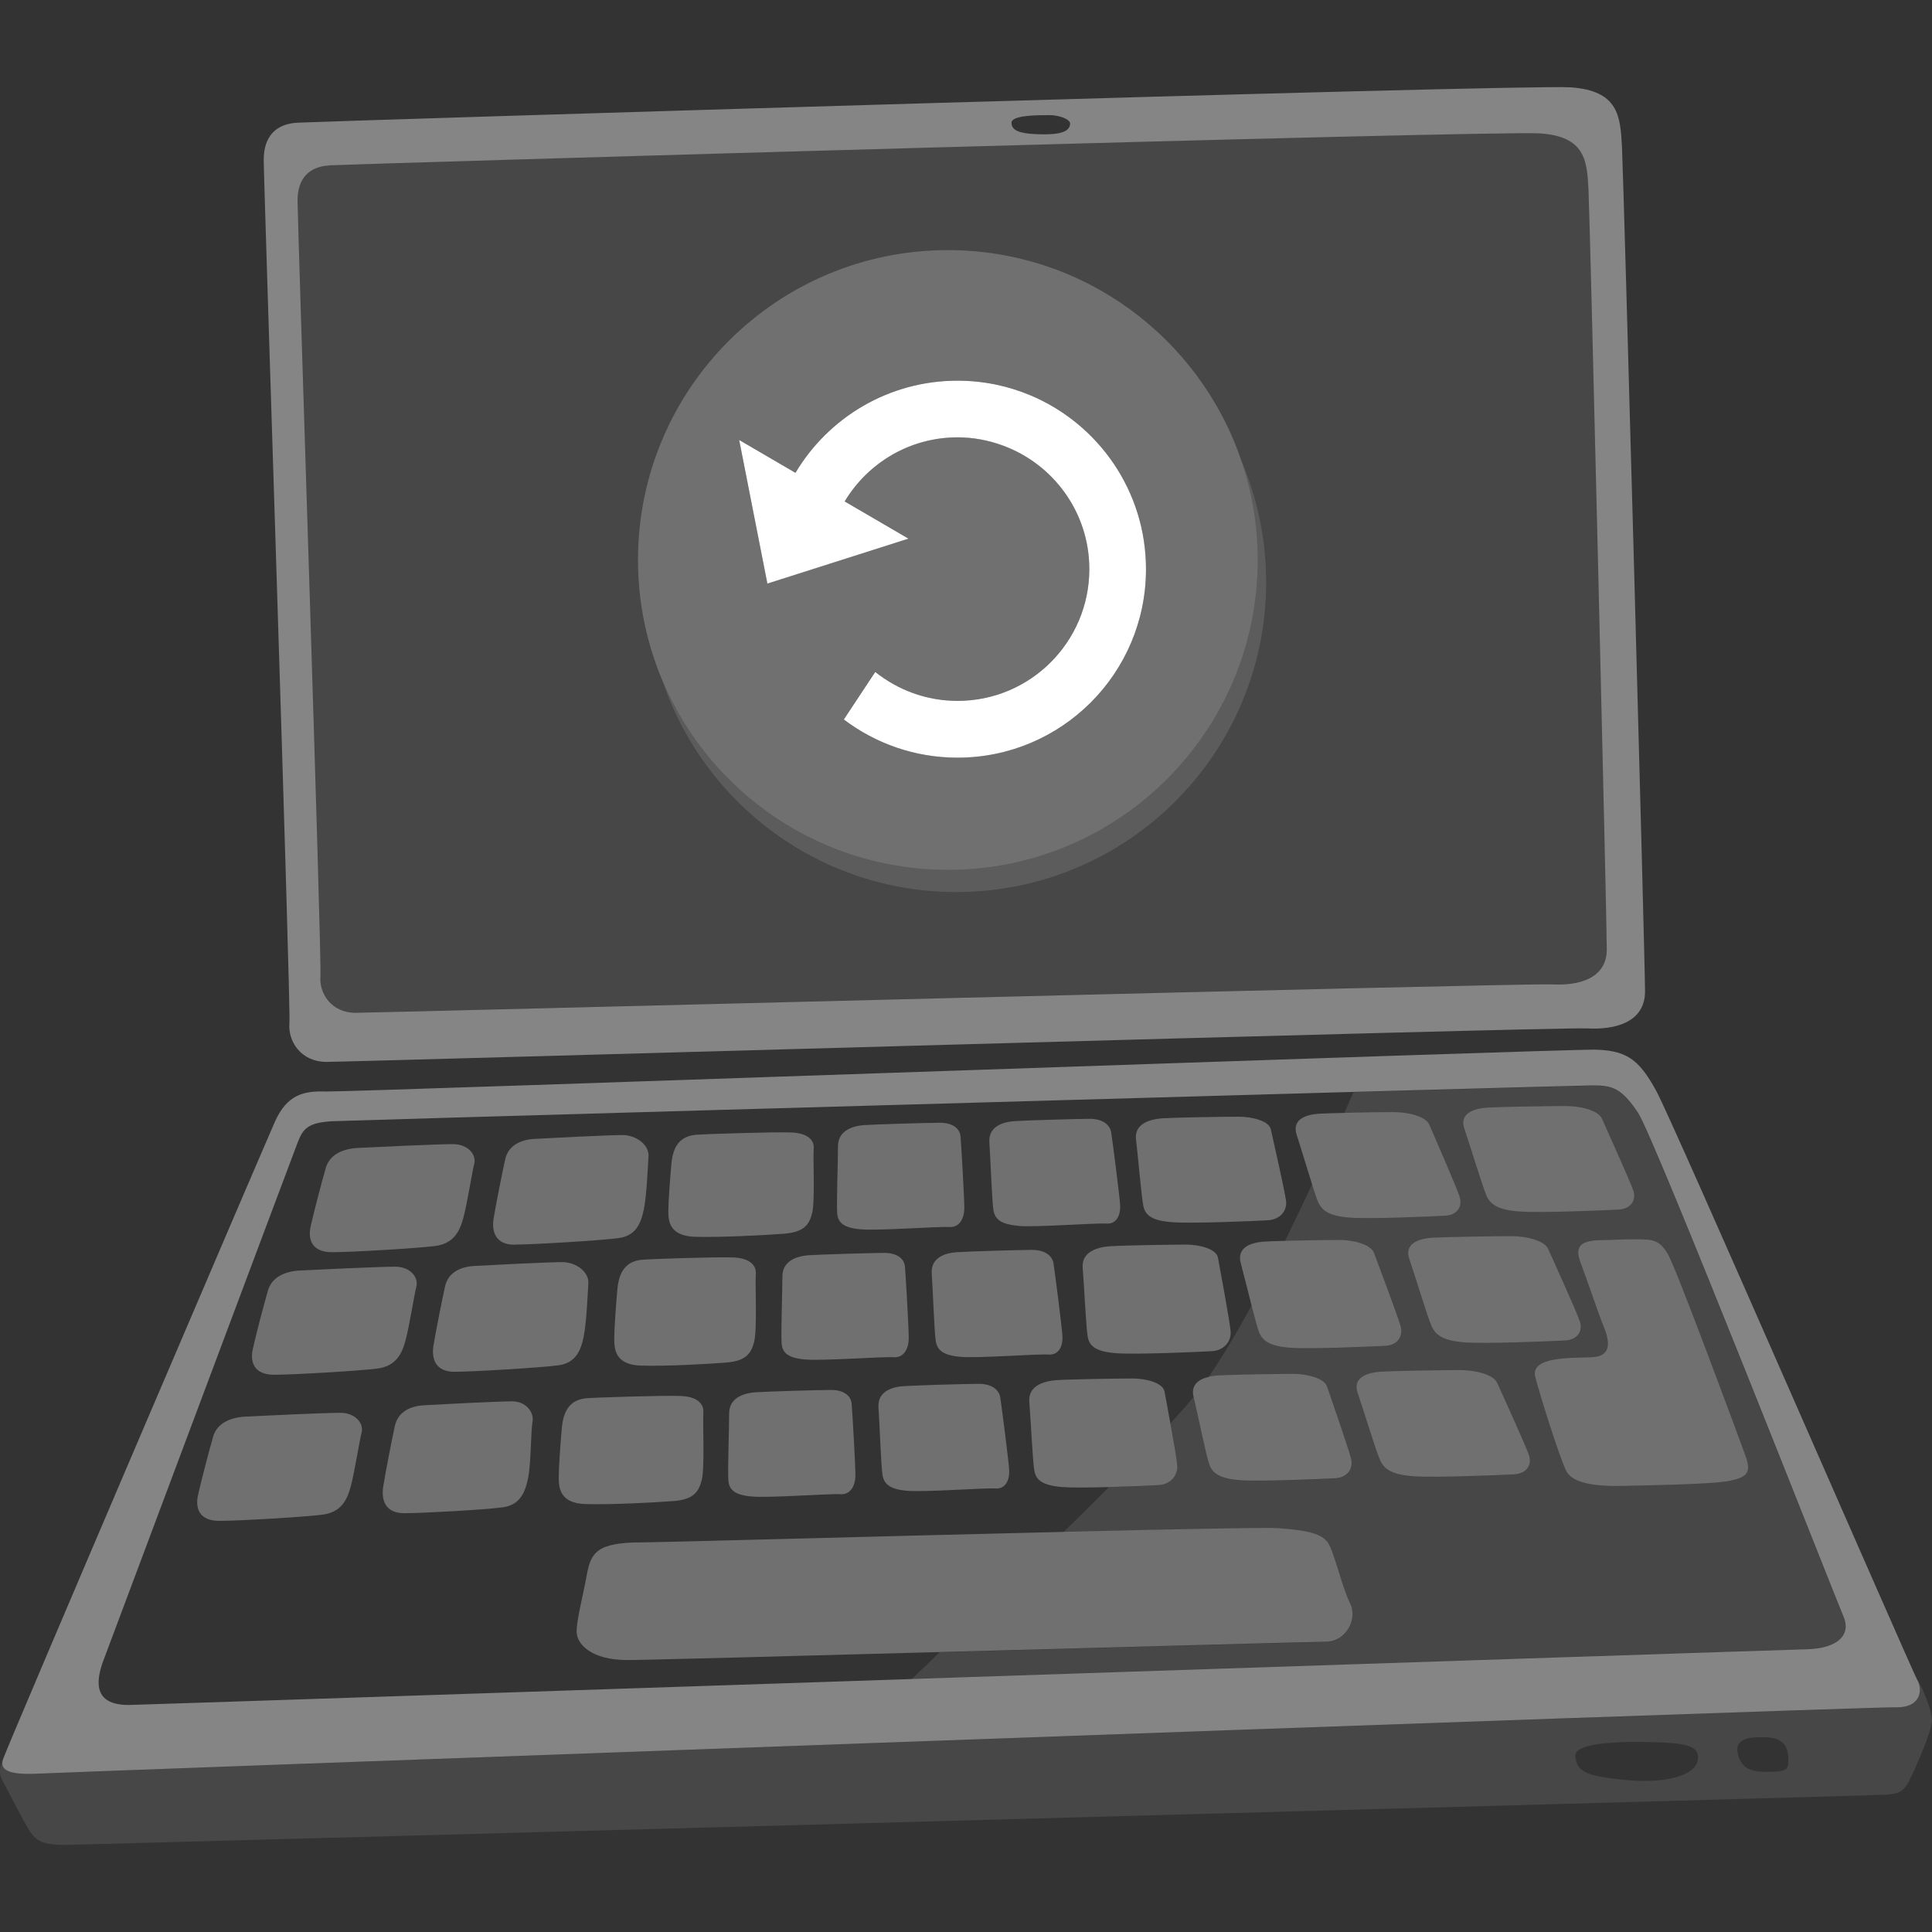 <svg viewBox="0 0 300 300" xmlns="http://www.w3.org/2000/svg"><rect x="0" y="0" width="300" height="300" fill="#333333" stroke="none"/><g fill="#fff"><path d="m 44.94 158.88 c -.25 2.76 1.75 6.01 5.76 6.01 s 191.21 -5.45 195.72 -5.2 9.02 -1 9.02 -5.76 -3.33 -126.34 -3.58 -131.1 -.5 -8.77 -8.02 -9.27 -192.62 5.24 -197.63 5.49 c -3.25 .16 -5.26 2.01 -5.26 5.76 s 4.24 131.31 3.99 134.07 z m 117.92 -141.01 c 1.77 0 3.31 .71 3.31 1.3 0 1.66 -2.72 1.77 -5.32 1.66 -2.6 -.12 -3.78 -.59 -3.78 -1.77 s 4.02 -1.18 5.79 -1.18 z m -111.68 7.8 c 4.73 -.24 180.83 -5.44 187.92 -4.96 7.09 .47 7.33 4.26 7.56 8.75 s 2.84 113.46 2.84 117.95 -4.26 5.67 -8.51 5.44 c -4.26 -.24 -182.01 4.41 -185.79 4.41 s -5.67 -3.07 -5.44 -5.67 c .24 -2.6 -3.55 -116.93 -3.55 -120.47 s 1.9 -5.28 4.96 -5.44 z" opacity=".4"/><path d="m 49.76 151.57 c -.24 2.6 1.66 5.67 5.44 5.67 s 181.53 -4.65 185.79 -4.41 8.51 -.95 8.51 -5.44 -2.6 -113.46 -2.84 -117.95 -.47 -8.27 -7.56 -8.75 c -7.09 -.47 -183.19 4.73 -187.92 4.96 -3.07 .15 -4.96 1.89 -4.96 5.44 s 3.78 117.87 3.55 120.47 z m 97.41 -112.72 c 21.11 0 39.03 13.6 45.51 32.51 2.53 5.85 3.93 12.29 3.93 19.06 0 26.57 -21.54 48.12 -48.12 48.12 -21.11 0 -39.03 -13.6 -45.51 -32.51 -2.53 -5.85 -3.93 -12.29 -3.93 -19.06 0 -26.57 21.54 -48.12 48.12 -48.12 z" opacity=".1"/><path d="m 51.53 194.44 c 3.07 0 13 -.59 15.96 -.95 2.95 -.36 3.9 -2.25 4.49 -4.49 .59 -2.25 1.3 -6.86 1.66 -8.27 .36 -1.42 -.95 -3.07 -3.31 -3.07 s -12.53 .47 -14.77 .59 c -2.36 .12 -4.37 1.06 -4.96 3.07 s -1.89 6.97 -2.36 9.1 .24 4.02 3.31 4.02 z" opacity=".3"/><path d="m 42.55 213.47 c 3.07 0 13 -.59 15.96 -.95 s 3.9 -2.25 4.49 -4.49 c .59 -2.25 1.3 -6.86 1.66 -8.27 .35 -1.42 -.95 -3.07 -3.31 -3.07 s -12.53 .47 -14.77 .59 c -2.36 .12 -4.37 1.06 -4.96 3.07 s -1.89 6.97 -2.36 9.1 .24 4.02 3.31 4.02 z" opacity=".3"/><path d="m 34.04 236.16 c 3.07 0 13 -.59 15.96 -.95 s 3.9 -2.25 4.49 -4.49 c .59 -2.25 1.3 -6.86 1.66 -8.27 .36 -1.42 -.95 -3.07 -3.31 -3.07 s -12.53 .47 -14.77 .59 c -2.36 .13 -4.37 1.06 -4.96 3.07 s -1.89 6.97 -2.36 9.1 .24 4.02 3.31 4.02 z" opacity=".3"/><path d="m 79.49 217.6 c -2.19 0 -11.61 .49 -13.69 .61 -2.19 .13 -4.01 1.1 -4.48 3.18 -.46 2.08 -1.46 7.22 -1.81 9.42 s .39 4.16 3.24 4.16 12.57 -.54 15.29 -.91 3.53 -2.33 3.98 -4.65 c .45 -2.33 .4 -7.17 .67 -8.64 s -1.01 -3.18 -3.2 -3.18 z" opacity=".3"/><path d="m 90.65 207.44 c .45 -2.28 .61 -6.7 .71 -8.15 .12 -1.77 -1.88 -3.31 -4.07 -3.31 s -11.61 .48 -13.69 .6 c -2.19 .13 -4.01 1.08 -4.48 3.12 -.46 2.04 -1.46 7.07 -1.81 9.23 s .39 4.08 3.24 4.08 13.39 -.64 16.12 -1 3.53 -2.28 3.98 -4.55 z" opacity=".3"/><path d="m 79.89 193.26 c 2.85 0 13.39 -.64 16.12 -1 s 3.53 -2.28 3.98 -4.55 c .45 -2.28 .61 -6.7 .71 -8.15 .12 -1.77 -1.88 -3.31 -4.07 -3.31 s -11.61 .48 -13.69 .6 c -2.19 .13 -4.01 1.08 -4.48 3.12 -.46 2.04 -1.46 7.07 -1.81 9.23 s .39 4.08 3.24 4.08 z" opacity=".3"/><path d="m 117.12 208.26 c .47 -1.89 .12 -9.1 .24 -10.4 s -.83 -2.48 -3.43 -2.6 -13.12 .24 -14.3 .36 c -2.47 .25 -3.55 1.89 -3.78 4.73 -.24 2.84 -.47 6.03 -.47 7.56 s .12 4.02 4.14 4.14 10.16 -.24 13.24 -.47 c 3.07 -.24 3.9 -1.42 4.37 -3.31 z" opacity=".3"/><path d="m 107.91 192.05 c 4.02 .11 10.76 -.25 13.83 -.48 s 3.9 -1.37 4.37 -3.19 .12 -8.77 .24 -10.02 -.83 -2.39 -3.43 -2.51 c -2.6 -.11 -13.71 .25 -14.89 .36 -2.47 .24 -3.55 1.82 -3.78 4.56 -.24 2.73 -.47 5.81 -.47 7.29 s .12 3.87 4.14 3.99 z" opacity=".3"/><path d="m 109.21 219.37 c .12 -1.3 -.83 -2.48 -3.43 -2.6 s -13.59 .24 -14.77 .35 c -2.47 .25 -3.55 1.89 -3.78 4.73 -.24 2.84 -.47 6.03 -.47 7.56 s .12 4.02 4.14 4.14 10.64 -.24 13.71 -.47 3.9 -1.42 4.37 -3.31 .12 -9.1 .24 -10.4 z" opacity=".3"/><path d="m 125.04 211.1 c 2.72 .24 12.06 -.47 13.71 -.35 1.66 .12 2.36 -1.42 2.36 -2.96 s -.47 -9.81 -.59 -11.11 -1.3 -2.13 -3.19 -2.13 -9.93 .24 -11.7 .36 c -2.24 .15 -4.14 1.06 -4.14 3.31 s -.24 8.98 -.12 10.4 .95 2.25 3.66 2.48 z" opacity=".3"/><path d="m 133.67 190.89 c 2.72 .24 12.06 -.47 13.71 -.36 1.66 .12 2.36 -1.42 2.36 -2.95 s -.47 -9.81 -.59 -11.11 -1.3 -2.13 -3.19 -2.13 -9.93 .24 -11.7 .36 c -2.24 .15 -4.14 1.06 -4.14 3.31 s -.24 8.98 -.12 10.4 .95 2.25 3.66 2.48 z" opacity=".3"/><path d="m 129.06 215.83 c -1.89 0 -9.93 .24 -11.7 .36 -2.24 .15 -4.14 1.06 -4.14 3.31 s -.24 8.98 -.12 10.4 .95 2.25 3.66 2.48 c 2.72 .24 12.06 -.47 13.71 -.36 1.66 .12 2.36 -1.42 2.36 -2.95 s -.47 -9.81 -.59 -11.11 -1.3 -2.13 -3.19 -2.13 z" opacity=".3"/><path d="m 155.33 217.02 c -.21 -1.31 -1.45 -2.14 -3.34 -2.14 s -9.91 .24 -11.68 .36 c -2.23 .15 -4.06 1.07 -3.9 3.32 .16 2.26 .4 9.02 .62 10.44 s 1.11 2.26 3.84 2.49 c 2.74 .24 12.02 -.48 13.68 -.36 s 2.26 -1.42 2.15 -2.97 c -.11 -1.54 -1.17 -9.85 -1.38 -11.16 z" opacity=".3"/><path d="m 163.6 196.22 c -.21 -1.31 -1.45 -2.14 -3.34 -2.14 s -9.91 .24 -11.68 .36 c -2.23 .15 -4.06 1.07 -3.9 3.32 .16 2.26 .4 9.02 .62 10.44 s 1.11 2.26 3.84 2.49 c 2.74 .24 12.02 -.48 13.68 -.36 s 2.26 -1.42 2.15 -2.97 c -.11 -1.54 -1.17 -9.85 -1.38 -11.16 z" opacity=".3"/><path d="m 158.1 190.36 c 2.74 .24 12.02 -.48 13.68 -.36 s 2.26 -1.42 2.15 -2.97 c -.11 -1.54 -1.17 -9.85 -1.38 -11.16 s -1.45 -2.14 -3.34 -2.14 -9.91 .24 -11.68 .36 c -2.23 .15 -4.06 1.07 -3.9 3.32 .16 2.26 .4 9.02 .62 10.44 s 1.11 2.26 3.84 2.49 z" opacity=".3"/><path d="m 184.14 193.26 c -2.13 0 -9.66 .12 -11.65 .25 -2.52 .15 -4.57 1.09 -4.37 3.39 s .52 9.21 .78 10.67 1.26 2.3 4.35 2.55 c 3.09 .24 12.79 -.19 14.92 -.31 1.88 -.1 3.05 -1.51 2.92 -3.09 s -1.72 -10.12 -1.97 -11.45 -2.83 -2.01 -4.96 -2.01 z" opacity=".3"/><path d="m 181.98 189.78 c 3.09 .24 12.78 -.18 14.91 -.3 1.87 -.1 3 -1.47 2.81 -3 s -2.08 -9.83 -2.37 -11.13 -2.9 -1.95 -5.03 -1.95 -9.65 .12 -11.64 .24 c -2.51 .15 -4.53 1.06 -4.26 3.3 .28 2.24 .84 8.95 1.15 10.37 .31 1.41 1.34 2.24 4.44 2.47 z" opacity=".3"/><path d="m 216.52 172.69 c 2.13 0 4.88 .66 5.44 1.95 .56 1.3 4.18 9.6 4.69 11.13 s -.33 2.9 -2.18 3 c -2.1 .12 -11.7 .53 -14.84 .3 -3.14 -.24 -4.35 -1.06 -4.95 -2.47 -.2 -.46 -.54 -1.48 -.93 -2.72 -1.31 2.81 -2.74 5.8 -4.22 8.81 3 -.08 7.02 -.14 8.49 -.14 2.13 0 4.84 .67 5.34 2 .5 1.32 3.7 9.8 4.13 11.37 s -.48 2.96 -2.33 3.07 c -2.11 .12 -11.73 .54 -14.86 .3 s -4.3 -1.08 -4.83 -2.53 c -.23 -.62 -.66 -2.23 -1.12 -4.05 -2.28 4.18 -4.56 8.04 -6.69 11.12 .47 -.12 .99 -.19 1.54 -.23 1.97 -.12 9.48 -.24 11.61 -.24 s 4.82 .66 5.27 1.97 3.35 9.67 3.73 11.21 -.58 2.92 -2.44 3.02 c -2.11 .12 -11.75 .54 -14.87 .3 s -4.26 -1.07 -4.74 -2.49 -1.87 -8.19 -2.42 -10.44 c -.96 1.17 -2.19 2.56 -3.61 4.1 .49 2.71 .99 5.64 1.07 6.5 .13 1.58 -1.04 2.99 -2.92 3.09 -1.13 .06 -4.41 .21 -7.7 .3 -2.24 2.26 -4.61 4.6 -7.02 6.97 17.03 -.41 31.19 -.7 33.11 -.58 5.04 .32 6.93 .95 7.88 2.21 s 2.21 6.93 3.47 9.46 c 1.26 2.52 -.63 5.99 -3.78 5.99 -1.71 0 -31.84 .84 -59.94 1.6 -1.57 1.51 -3.04 2.92 -4.35 4.19 66.59 -2.22 136.25 -4.55 138.91 -4.61 5.08 -.12 6.97 -2.36 5.79 -5.08 s -29.31 -74.34 -31.91 -78.24 -4.02 -4.25 -7.09 -4.25 c -.84 0 -15.8 .41 -37.09 1.01 -.38 .88 -.86 1.98 -1.41 3.25 2.89 -.07 6.42 -.12 7.77 -.12 z m 6.08 19.51 c 2.05 -.12 9.9 -.24 12.13 -.24 s 5.1 .66 5.69 1.97 4.37 9.66 4.91 11.21 c .53 1.54 -.35 2.92 -2.28 3.02 -2.2 .12 -12.24 .54 -15.53 .3 s -4.55 -1.07 -5.18 -2.49 -2.68 -8.19 -3.46 -10.44 1.14 -3.17 3.73 -3.32 z m 12.51 36.76 c -2.21 .12 -12.3 .54 -15.6 .3 s -4.57 -1.07 -5.21 -2.49 -2.7 -8.19 -3.48 -10.44 c -.78 -2.26 1.14 -3.17 3.75 -3.32 2.06 -.12 9.94 -.24 12.18 -.24 s 5.13 .66 5.72 1.97 4.39 9.66 4.93 11.21 c .53 1.54 -.35 2.92 -2.29 3.02 z m 23.84 -34.29 c 1.3 2.13 11.11 28.72 12.06 31.32 s .36 3.31 -2.25 3.9 c -2.6 .59 -12.29 .71 -16.78 .83 s -7.8 -.47 -8.75 -2.25 c -.95 -1.77 -4.02 -11.46 -4.85 -14.66 -.83 -3.19 5.44 -2.95 8.75 -3.07 s 2.72 -2.72 1.89 -4.73 -2.6 -7.33 -3.55 -9.81 -.47 -3.66 3.55 -3.66 c 1.21 0 2.48 -.12 5.08 -.12 s 3.55 .12 4.85 2.25 z m -27.88 -22.69 c 2.03 -.12 9.81 -.24 12.02 -.24 s 5.06 .66 5.64 1.95 c .59 1.3 4.34 9.6 4.86 11.13 .53 1.53 -.34 2.9 -2.26 3 -2.18 .12 -12.14 .53 -15.4 .3 -3.26 -.24 -4.51 -1.06 -5.14 -2.47 s -2.66 -8.13 -3.43 -10.37 1.13 -3.15 3.7 -3.3 z" opacity=".1"/><path d="m 297.71 260.86 c .83 1.42 .71 4.37 -3.43 4.26 -2.23 -.06 -84.33 2.86 -160.26 5.6 -65.04 2.35 -125.56 4.57 -127.52 4.68 -4.26 .24 -6.74 -.12 -6.03 -2.25 0 0 -.99 1.81 -.12 3.31 s 3.39 6.62 4.33 7.96 c .95 1.34 1.73 2.13 5.99 2.05 1.93 -.04 59.67 -1.61 122.43 -3.33 75.75 -2.08 158.8 -4.38 159.88 -4.47 1.97 -.16 2.68 -.47 3.7 -2.6 s 3.23 -7.17 3.31 -8.82 -1.73 -5.83 -2.29 -6.38 z m -45.54 15.52 c -5.99 -.63 -7.25 -1.26 -7.56 -3.63 -.32 -2.36 8.19 -2.36 12.76 -2.21 4.57 .16 6.3 .63 6.3 2.36 0 2.99 -5.52 4.1 -11.5 3.47 z m 21.75 -1.26 c -2.84 0 -3.78 -1.26 -4.1 -2.99 s .95 -2.55 4.57 -2.36 c 3.15 .16 3.31 2.21 3.31 3.78 s -.95 1.58 -3.78 1.58 z" opacity=".1"/><path d="m 6.5 275.39 c 1.96 -.11 62.48 -2.33 127.52 -4.68 75.94 -2.75 158.04 -5.66 160.26 -5.6 4.14 .12 4.26 -2.84 3.43 -4.26 s -37.94 -86.75 -40.54 -91.48 c -1.16 -2.1 -2.17 -3.57 -3.38 -4.57 -1.51 -1.24 -3.32 -1.75 -6.07 -1.81 -4.96 -.12 -193.71 6.62 -197.13 6.5 -3.43 -.12 -6.03 .47 -7.92 4.73 -1.89 4.25 -41.48 96.79 -42.19 98.92 -.71 2.13 1.77 2.48 6.03 2.25 z m 9.58 -17.61 c 1.42 -3.78 29.31 -78.24 30.14 -80.37 s 1.54 -3.1 5.44 -3.31 c 1.63 -.09 102.23 -2.97 158.51 -4.55 21.29 -.6 36.24 -1.01 37.09 -1.01 3.07 0 4.49 .36 7.09 4.25 2.6 3.9 30.73 75.52 31.91 78.24 s -.71 4.96 -5.79 5.08 c -2.66 .06 -72.32 2.39 -138.91 4.61 -60.65 2.02 -118.75 3.96 -121.34 4.02 -5.44 .12 -5.56 -3.19 -4.14 -6.97 z" opacity=".4"/><path d="m 182.8 227.51 c -.07 -.86 -.58 -3.8 -1.07 -6.5 -.4 -2.25 -.79 -4.34 -.91 -4.95 -.25 -1.33 -2.83 -2.01 -4.96 -2.01 s -9.66 .12 -11.65 .25 c -2.52 .15 -4.57 1.09 -4.38 3.39 .2 2.3 .52 9.21 .78 10.67 s 1.26 2.3 4.35 2.55 c 1.44 .11 4.34 .08 7.22 0 3.28 -.09 6.56 -.24 7.7 -.3 1.88 -.1 3.05 -1.51 2.92 -3.09 z" opacity=".3"/><path d="m 192.49 229.84 c 3.12 .24 12.76 -.18 14.87 -.3 1.86 -.1 2.82 -1.48 2.44 -3.02 s -3.28 -9.9 -3.73 -11.21 -3.14 -1.97 -5.27 -1.97 -9.64 .12 -11.61 .24 c -.55 .03 -1.07 .11 -1.54 .23 -1.67 .4 -2.74 1.34 -2.31 3.1 .55 2.25 1.93 9.02 2.42 10.44 .48 1.42 1.62 2.25 4.74 2.49 z" opacity=".3"/><path d="m 232.47 214.72 c -.59 -1.31 -3.48 -1.97 -5.72 -1.97 s -10.12 .12 -12.18 .24 c -2.61 .15 -4.53 1.07 -3.75 3.32 .78 2.26 2.84 9.02 3.48 10.44 s 1.9 2.26 5.21 2.49 c 3.3 .24 13.4 -.18 15.6 -.3 1.95 -.1 2.83 -1.48 2.29 -3.02 -.53 -1.54 -4.34 -9.9 -4.93 -11.21 z" opacity=".3"/><path d="m 200.29 209.28 c 3.13 .24 12.75 -.19 14.86 -.3 1.86 -.1 2.77 -1.5 2.33 -3.07 -.43 -1.57 -3.63 -10.04 -4.13 -11.37 -.5 -1.32 -3.21 -2 -5.34 -2 -1.47 0 -5.49 .06 -8.49 .14 -1.35 .03 -2.5 .07 -3.11 .11 -2.49 .15 -4.37 1.08 -3.74 3.37 .36 1.31 1.05 4.11 1.67 6.54 .47 1.82 .89 3.44 1.12 4.05 .53 1.44 1.7 2.29 4.83 2.53 z" opacity=".3"/><path d="m 222.32 205.96 c .63 1.42 1.89 2.25 5.18 2.49 s 13.34 -.18 15.53 -.3 c 1.94 -.1 2.82 -1.48 2.28 -3.02 -.53 -1.54 -4.32 -9.9 -4.91 -11.21 s -3.46 -1.97 -5.69 -1.97 -10.08 .12 -12.13 .24 c -2.6 .15 -4.51 1.07 -3.73 3.32 s 2.83 9.02 3.46 10.44 z" opacity=".3"/><path d="m 209.62 189.07 c 3.14 .24 12.74 -.18 14.84 -.3 1.85 -.1 2.69 -1.47 2.18 -3 s -4.13 -9.83 -4.69 -11.13 -3.31 -1.95 -5.44 -1.95 c -1.36 0 -4.88 .05 -7.77 .12 -1.65 .04 -3.1 .08 -3.82 .12 -2.48 .15 -4.31 1.06 -3.57 3.3 .5 1.51 1.56 5.06 2.38 7.65 .39 1.24 .73 2.26 .93 2.72 .6 1.41 1.81 2.24 4.95 2.47 z" opacity=".3"/><path d="m 230.8 185.65 c .63 1.41 1.88 2.24 5.14 2.47 3.26 .24 13.22 -.18 15.4 -.3 1.92 -.1 2.79 -1.47 2.26 -3 s -4.28 -9.83 -4.86 -11.13 -3.43 -1.95 -5.64 -1.95 -9.99 .12 -12.02 .24 c -2.57 .15 -4.47 1.06 -3.7 3.3 s 2.81 8.95 3.43 10.37 z" opacity=".3"/><path d="m 245.48 196.21 c .95 2.48 2.72 7.8 3.55 9.81 s 1.42 4.61 -1.89 4.73 -9.57 -.12 -8.75 3.07 c .83 3.19 3.9 12.88 4.85 14.66 .95 1.77 4.26 2.36 8.75 2.25 4.49 -.12 14.18 -.24 16.78 -.83 s 3.19 -1.3 2.25 -3.9 c -.95 -2.6 -10.76 -29.19 -12.06 -31.32 s -2.25 -2.25 -4.85 -2.25 -3.88 .12 -5.08 .12 c -4.02 0 -4.49 1.18 -3.55 3.66 z" opacity=".3"/><path d="m 209.63 248.96 c -1.26 -2.52 -2.52 -8.19 -3.47 -9.46 -.95 -1.26 -2.84 -1.89 -7.88 -2.21 -1.92 -.12 -16.08 .17 -33.11 .58 -27.63 .66 -62.81 1.63 -65.54 1.63 -6.93 0 -7.88 1.58 -8.51 5.04 s -1.58 6.93 -1.58 8.82 2.21 4.41 7.88 4.41 c 2.59 0 24.82 -.59 48.48 -1.24 28.1 -.76 58.23 -1.6 59.94 -1.6 3.15 0 5.04 -3.47 3.78 -5.99 z" opacity=".3"/><path d="m 147.17 135.08 c -19.8 0 -36.8 -11.97 -44.19 -29.06 6.48 18.91 24.41 32.51 45.51 32.51 26.57 0 48.12 -21.54 48.12 -48.12 0 -6.77 -1.41 -13.21 -3.93 -19.06 1.68 4.9 2.6 10.14 2.6 15.61 0 26.57 -21.54 48.12 -48.12 48.12 z" opacity=".2"/><path d="m 147.17 135.08 c 26.57 0 48.12 -21.54 48.12 -48.12 0 -5.47 -.92 -10.71 -2.6 -15.61 -6.48 -18.91 -24.41 -32.51 -45.51 -32.51 -26.57 0 -48.12 21.54 -48.12 48.12 0 6.77 1.41 13.21 3.93 19.06 7.38 17.09 24.38 29.06 44.19 29.06 z m -23.65 -61.67 c 5.11 -8.57 14.46 -14.31 25.16 -14.31 4.02 0 7.85 .81 11.34 2.28 10.53 4.43 17.93 14.85 17.93 26.99 0 16.16 -13.1 29.27 -29.27 29.27 -6.63 0 -12.75 -2.21 -17.65 -5.93 l 4.88 -7.38 c 3.5 2.81 7.94 4.49 12.78 4.49 11.3 0 20.46 -9.16 20.46 -20.46 0 -8.84 -5.61 -16.34 -13.46 -19.2 -2.19 -.8 -4.54 -1.26 -7 -1.26 -7.45 0 -13.95 4 -17.53 9.95 l 9.91 5.78 -12.81 4.08 -8.76 2.79 -.34 .11 -4.38 -22.3 z" opacity=".3"/><path d="m 119.5 90.51 l 8.76 -2.79 12.81 -4.08 -9.91 -5.78 c 3.58 -5.95 10.08 -9.95 17.53 -9.95 2.46 0 4.81 .46 7 1.26 7.85 2.86 13.46 10.37 13.46 19.2 0 11.3 -9.16 20.46 -20.46 20.46 -4.84 0 -9.27 -1.69 -12.78 -4.49 l -4.88 7.38 c 4.91 3.72 11.02 5.93 17.65 5.93 16.16 0 29.27 -13.1 29.27 -29.27 0 -12.14 -7.4 -22.56 -17.93 -26.99 -3.49 -1.47 -7.32 -2.28 -11.34 -2.28 -10.7 0 -20.05 5.74 -25.16 14.31 l -8.74 -5.1 4.38 22.3 z"/></g></svg>